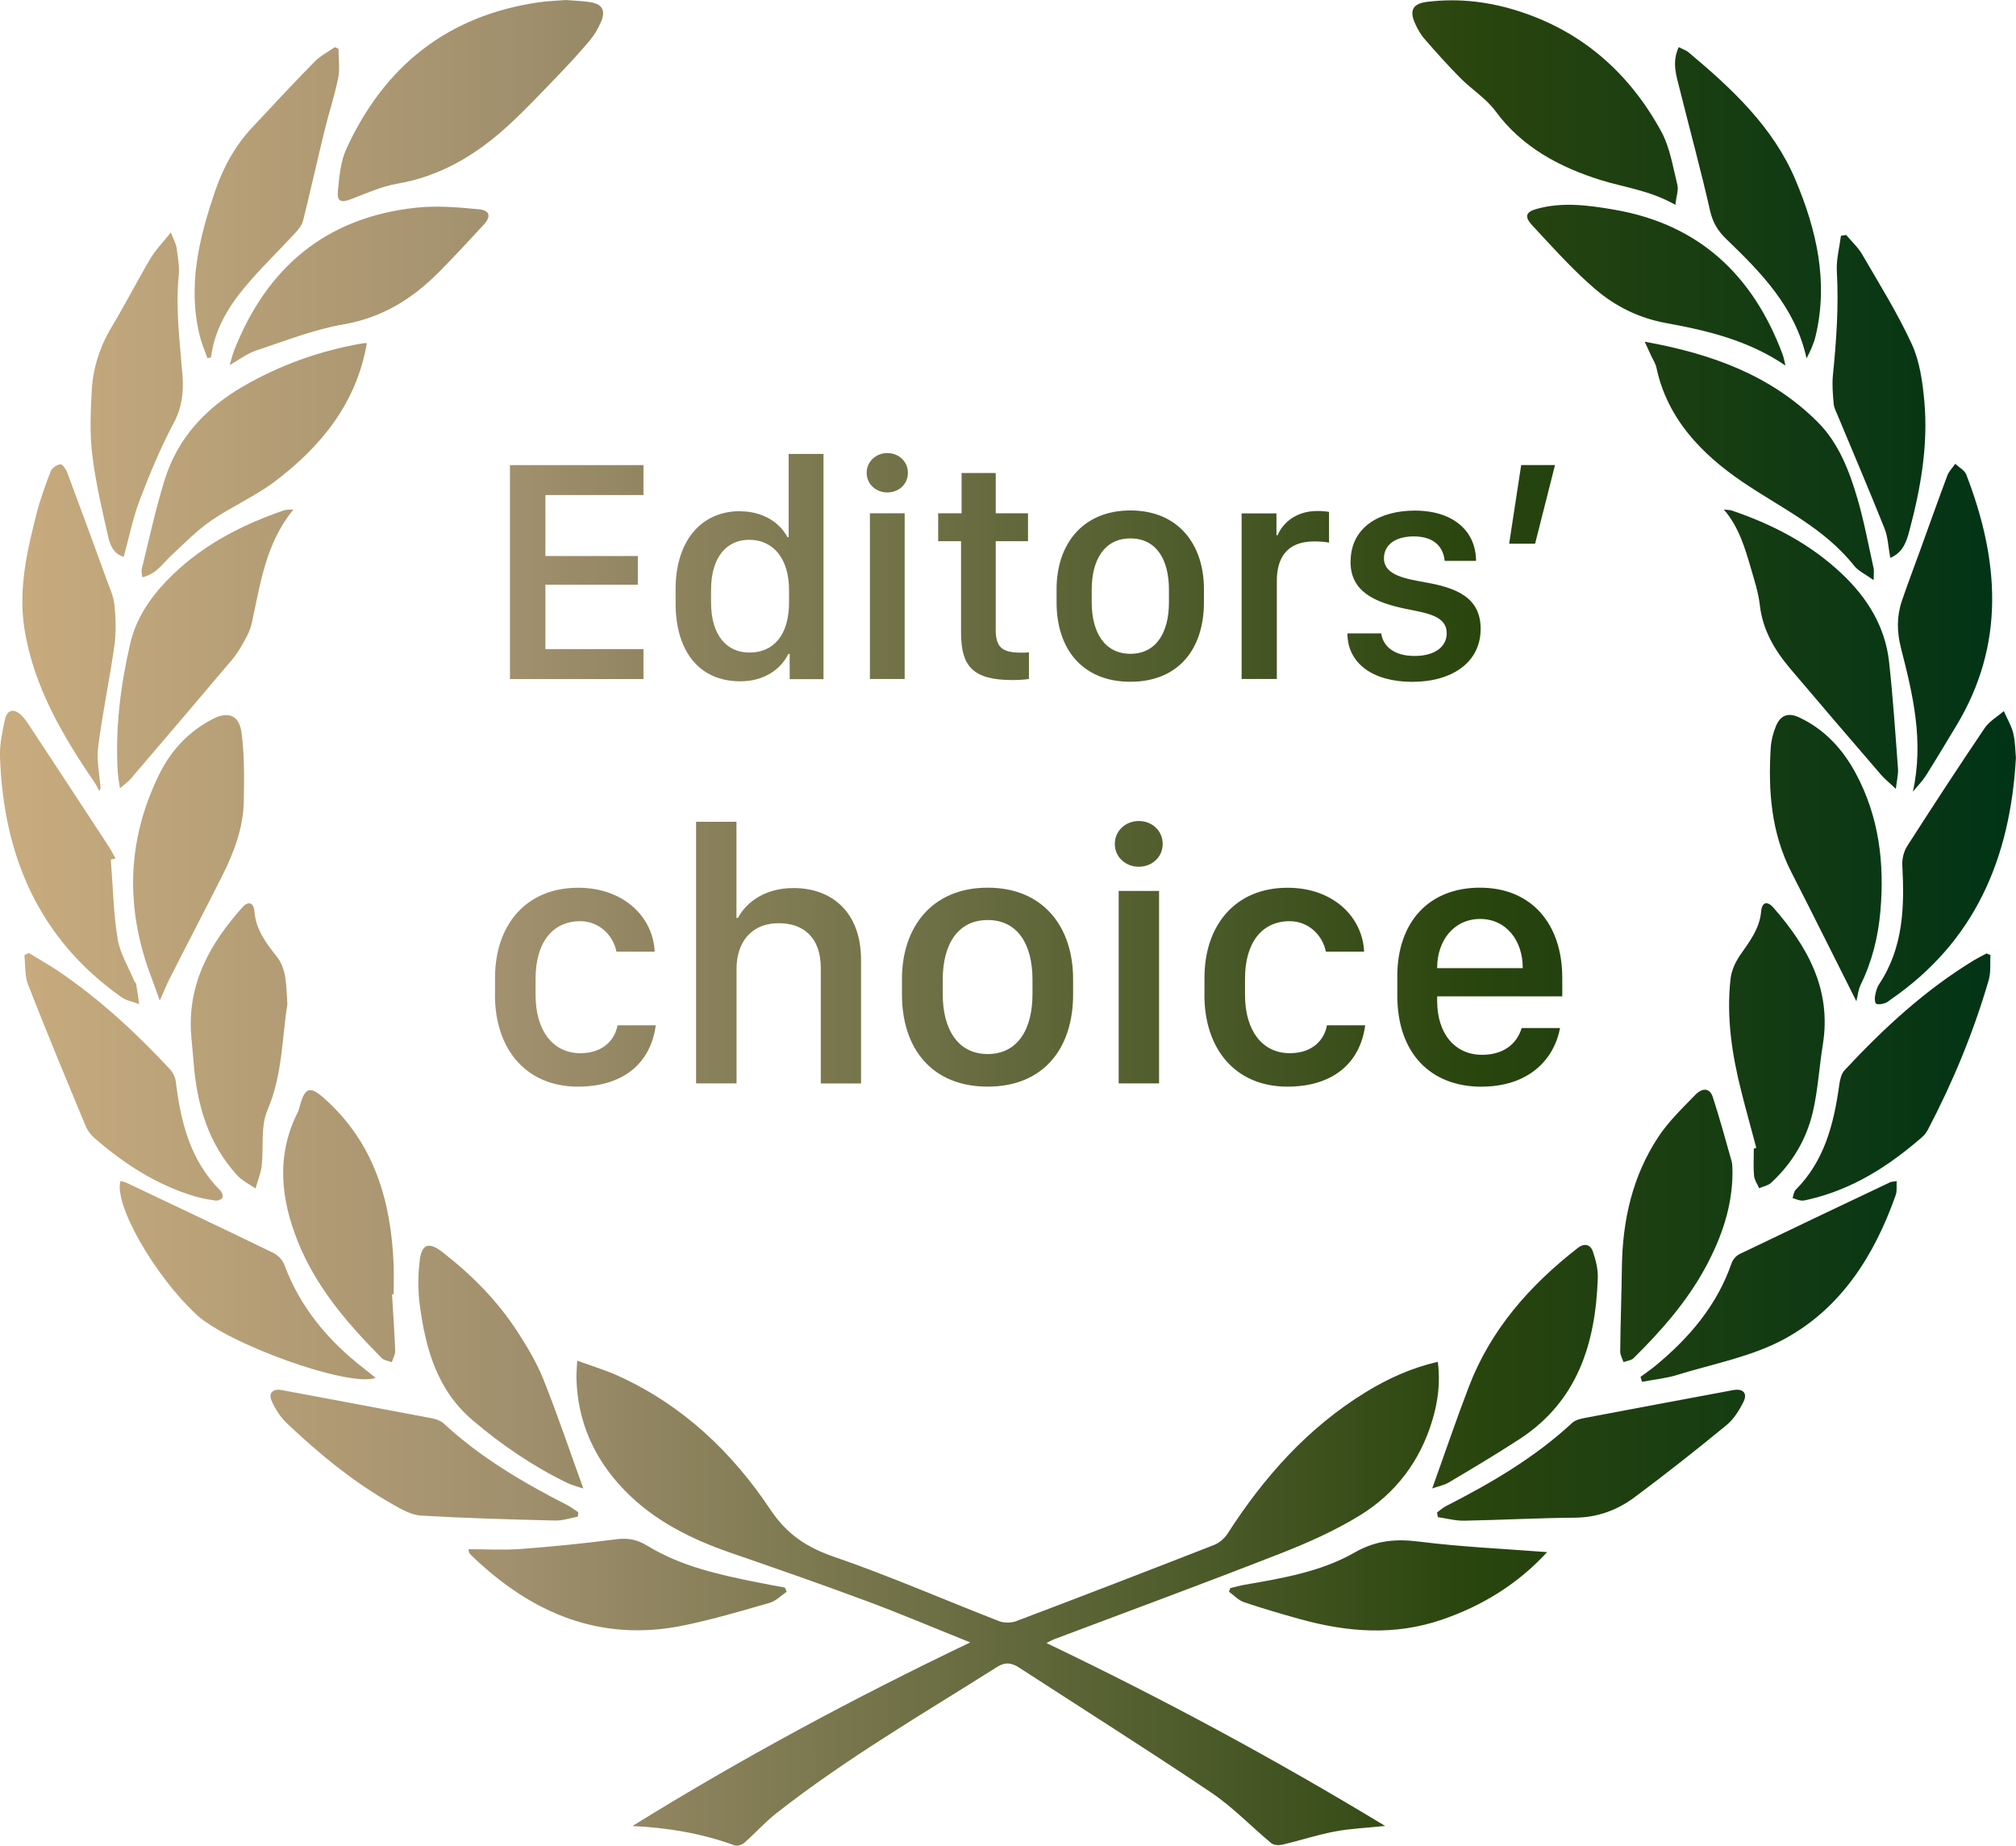 <?xml version="1.0" encoding="UTF-8"?>
<svg id="Layer_2" xmlns="http://www.w3.org/2000/svg" xmlns:xlink="http://www.w3.org/1999/xlink" viewBox="0 0 261.04 238.96">
  <defs>
    <style>
      .cls-1 {
        fill: url(#linear-gradient);
      }
    </style>
    <linearGradient id="linear-gradient" x1="0" y1="119.48" x2="261.04" y2="119.48" gradientUnits="userSpaceOnUse">
      <stop offset="0" stop-color="#c9ac7f"/>
      <stop offset=".26" stop-color="#a08f6d"/>
      <stop offset=".73" stop-color="#2a450e"/>
      <stop offset="1" stop-color="#003316"/>
    </linearGradient>
  </defs>
  <g id="Layer_1-2" data-name="Layer_1">
    <path class="cls-1" d="M186.17,176.31c.36,2.69.02,5.18-.72,7.63-1.58,5.24-4.74,9.41-9.33,12.24-3.26,2.01-6.83,3.59-10.41,4.99-9.7,3.8-19.49,7.4-29.24,11.08-.23.09-.45.22-.97.48,15.04,7.2,29.49,14.98,43.85,23.68-2.44.26-4.51.34-6.52.72-2.29.44-4.52,1.17-6.79,1.71-.44.1-1.1.07-1.42-.19-2.62-2.17-4.99-4.68-7.79-6.56-8.19-5.51-16.54-10.77-24.81-16.14-.97-.63-1.79-.83-2.9-.13-9.67,6.11-19.58,11.87-28.61,18.96-1.47,1.16-2.73,2.58-4.14,3.82-.3.26-.91.46-1.25.33-4.25-1.56-8.64-2.29-13.23-2.51,14-8.67,28.47-16.47,43.74-23.77-4.71-1.89-8.97-3.7-13.3-5.31-5.86-2.18-11.77-4.24-17.68-6.28-5.16-1.78-9.96-4.16-13.8-8.13-3.91-4.04-6.08-8.85-6.21-14.52-.01-.65.05-1.3.1-2.24,1.91.7,3.66,1.22,5.31,1.97,8.31,3.77,14.72,9.84,19.7,17.31,2.15,3.22,4.72,4.91,8.29,6.13,7.2,2.48,14.2,5.55,21.31,8.31.66.26,1.58.25,2.25,0,8.56-3.24,17.09-6.53,25.61-9.86.68-.27,1.36-.86,1.76-1.49,4.71-7.33,10.39-13.7,17.87-18.29,2.87-1.76,5.91-3.14,9.33-3.93ZM69.75.3c-11.81,1.72-19.99,8.26-24.9,18.97-.76,1.66-.92,3.63-1.1,5.49-.13,1.34.42,1.52,1.67,1.04,1.99-.75,3.97-1.67,6.04-2.02,5.58-.96,10.17-3.72,14.24-7.43,2.36-2.15,4.54-4.49,6.76-6.79,1.34-1.39,2.64-2.82,3.89-4.3.58-.69,1.06-1.5,1.43-2.33.71-1.59.22-2.44-1.48-2.67-1.01-.14-2.03-.18-3.02-.26-1.2.1-2.37.13-3.53.3ZM217.2,23.96c-.59-2.35-.96-4.87-2.1-6.95-4.05-7.41-10.01-12.77-18.13-15.46-3.95-1.31-8.03-1.83-12.19-1.31-1.81.22-2.31,1.09-1.58,2.73.33.74.73,1.48,1.26,2.08,1.5,1.73,3.03,3.43,4.64,5.06,1.47,1.48,3.33,2.63,4.54,4.28,3.44,4.68,8.32,7.25,13.55,8.9,3.11.98,6.43,1.34,9.74,3.23.13-1.12.43-1.9.27-2.55ZM213.81,46.08c.23.5.56.99.67,1.52,1.41,6.64,5.89,11.21,11.1,14.76,5.02,3.42,10.61,5.96,14.5,10.89.55.69,1.46,1.09,2.53,1.86,0-.83.06-1.18,0-1.5-.67-3.02-1.23-6.08-2.1-9.05-1.06-3.62-2.44-7.21-5.16-9.93-6.07-6.05-13.72-8.83-22.39-10.39.39.85.62,1.34.85,1.84ZM46.82,44.48c-5.41.94-10.49,2.76-15.26,5.5-4.92,2.83-8.56,6.73-10.25,12.18-1.17,3.77-2,7.65-2.95,11.49-.08.3.03.65.06,1.09,1.81-.39,2.65-1.8,3.78-2.84,1.66-1.54,3.26-3.2,5.11-4.47,2.71-1.87,5.81-3.2,8.41-5.19,5.94-4.53,10.48-10.14,11.78-17.82-.11,0-.4.01-.68.06ZM16.96,100.79c4.39-5.13,8.78-10.27,13.14-15.44.68-.81,1.21-1.76,1.72-2.69.34-.62.63-1.29.78-1.98,1.12-5.07,1.78-10.31,5.39-14.71-.55.04-.9,0-1.2.1-5.75,1.97-11.02,4.74-15.27,9.19-2.21,2.31-3.95,4.97-4.67,8.11-1.26,5.47-1.95,11.02-1.6,16.65.04.59.16,1.17.28,2.04.64-.55,1.1-.87,1.44-1.27ZM226.72,73.6c.45,1.56.97,3.14,1.15,4.74.37,3.25,1.93,5.86,3.96,8.26,3.87,4.57,7.78,9.12,11.69,13.66.51.6,1.14,1.09,1.96,1.88.13-1.12.33-1.87.28-2.61-.34-4.6-.65-9.22-1.15-13.8-.5-4.6-2.82-8.33-6.14-11.46-4.07-3.84-8.91-6.36-14.17-8.15-.34-.12-.72-.1-1.09-.15,1.96,2.28,2.73,4.96,3.51,7.63ZM240.92,127.51c1.48-3.01,2.27-6.2,2.56-9.52.55-6.25-.18-12.3-3.21-17.9-1.68-3.11-4-5.64-7.25-7.18-1.45-.69-2.47-.35-3.07,1.12-.36.88-.61,1.85-.67,2.8-.34,5.54.06,10.97,2.65,16.05,2.84,5.55,5.61,11.13,8.44,16.75.19-.77.25-1.5.55-2.11ZM22.02,126.6c2.23-4.4,4.52-8.77,6.74-13.18,1.54-3.07,2.76-6.27,2.81-9.74.05-2.93.09-5.9-.29-8.8-.3-2.3-1.74-2.82-3.75-1.78-3.09,1.6-5.38,4.05-6.9,7.13-4.24,8.6-4.42,17.4-1.03,26.32.37.98.71,1.97,1.09,3,.43-.95.83-1.98,1.33-2.96ZM257.25,123.44c-.53.28-1.07.54-1.59.85-6.37,3.86-11.77,8.86-16.82,14.28-.43.46-.6,1.26-.69,1.93-.7,5.01-1.9,9.8-5.64,13.55-.24.24-.27.7-.4,1.06.37.12.72.28,1.1.33.29.04.61-.06.9-.12,5.72-1.3,10.48-4.34,14.82-8.14.3-.26.54-.62.73-.97,3.24-6.19,5.9-12.62,7.85-19.33.29-1.01.16-2.15.22-3.23-.16-.07-.32-.13-.49-.2ZM3.16,123.67c.14,1.28.02,2.66.47,3.81,2.4,6.15,4.94,12.24,7.47,18.34.24.59.7,1.15,1.18,1.57,3.84,3.33,8.05,6.05,12.97,7.51.87.26,1.78.42,2.68.54.29.04.78-.15.88-.38.1-.22-.07-.71-.28-.92-3.91-3.9-5.13-8.88-5.77-14.12-.07-.56-.37-1.17-.76-1.59-4.41-4.74-9.15-9.12-14.54-12.76-1.21-.81-2.49-1.52-3.73-2.28-.19.09-.39.18-.58.28ZM186.18,196.43c1.13.16,2.27.48,3.4.46,4.78-.09,9.55-.35,14.33-.39,2.94-.02,5.52-.98,7.79-2.68,4.03-3,7.98-6.12,11.86-9.31.94-.77,1.66-1.93,2.21-3.05.54-1.1-.12-1.71-1.34-1.48-6.39,1.2-12.79,2.38-19.18,3.6-.58.11-1.25.26-1.66.63-4.86,4.51-10.51,7.81-16.37,10.8-.41.21-.77.55-1.15.82l.11.59ZM74.88,195.8c-.48-.32-.94-.68-1.45-.94-5.72-2.92-11.23-6.16-15.98-10.56-.41-.38-1.06-.58-1.63-.69-6.44-1.23-12.89-2.42-19.33-3.63-1.13-.21-1.77.36-1.32,1.39.46,1.04,1.12,2.09,1.94,2.87,4.21,4,8.69,7.68,13.77,10.55,1.13.64,2.4,1.37,3.65,1.44,5.78.34,11.58.5,17.37.64.96.02,1.94-.32,2.91-.5.03-.19.06-.38.08-.57ZM217.48,11.48c1.31,5.27,2.75,10.52,3.95,15.81.35,1.53,1,2.61,2.11,3.67,4.54,4.37,8.94,8.86,10.38,15.44.5-.95.93-1.9,1.17-2.89,1.69-7.06.11-13.78-2.6-20.21-2.89-6.87-8.26-11.84-13.86-16.54-.3-.25-.7-.37-1.26-.66-.92,1.98-.31,3.69.11,5.38ZM27.32,46.28c.44-3.52,2.17-6.45,4.36-9.08,2.05-2.45,4.36-4.67,6.53-7.02.43-.46.88-1.01,1.03-1.6.97-3.89,1.84-7.81,2.79-11.7.55-2.27,1.3-4.5,1.76-6.78.24-1.21.04-2.51.04-3.78-.16-.07-.32-.15-.48-.22-.89.63-1.89,1.15-2.64,1.91-2.77,2.83-5.48,5.72-8.17,8.62-2.14,2.31-3.62,5.03-4.64,7.99-2.12,6.16-3.65,12.4-2.01,18.96.24.95.64,1.86.97,2.79.15-.03.3-.06.46-.09ZM50.97,167.57c0-1.27.04-2.54,0-3.81-.33-8.3-2.53-15.83-9.01-21.57-1.83-1.62-2.48-1.42-3.13.99-.08.29-.15.59-.29.86-2.79,5.56-2.2,11.11.01,16.67,2.37,5.95,6.45,10.66,10.87,15.12.31.31.87.37,1.31.54.16-.5.46-1.01.44-1.5-.09-2.43-.27-4.86-.41-7.29.07,0,.14,0,.21,0ZM224.21,150.33c-.78-2.77-1.54-5.55-2.43-8.29-.37-1.14-1.3-1.28-2.28-.27-1.69,1.74-3.48,3.46-4.8,5.47-3.33,5.06-4.61,10.78-4.69,16.8-.05,3.65-.18,7.3-.22,10.95,0,.45.28.91.43,1.37.44-.17,1-.21,1.31-.52,3.59-3.55,6.92-7.33,9.33-11.8,2.05-3.8,3.45-7.81,3.47-12.2-.03-.51.02-1.04-.12-1.52ZM227.09,148.73c0,1.17-.07,2.34.03,3.5.05.55.43,1.08.66,1.61.52-.22,1.14-.33,1.54-.69,2.73-2.51,4.59-5.62,5.42-9.2.66-2.85.82-5.82,1.29-8.72,1.14-7.09-1.96-12.64-6.39-17.7-.81-.93-1.49-.73-1.6.47-.2,2.28-1.52,3.92-2.73,5.68-.61.89-1.11,1.99-1.23,3.04-.56,4.96.18,9.82,1.4,14.62.61,2.43,1.29,4.85,1.93,7.27-.1.04-.21.07-.31.11ZM35.77,123.76c-1.37-1.72-2.65-3.46-2.83-5.79-.08-1.06-.77-1.37-1.52-.53-4.24,4.72-7.18,9.98-6.66,16.62.09,1.16.22,2.32.31,3.48.42,5.45,1.87,10.51,5.65,14.64.64.7,1.57,1.14,2.37,1.7.27-.97.67-1.93.79-2.92.28-2.42-.16-5.1.75-7.22,1.95-4.55,1.88-9.32,2.58-13.72-.17-2.37-.03-4.5-1.44-6.27ZM13.03,102.11c-.13-1.81-.55-3.65-.32-5.41.56-4.38,1.48-8.71,2.1-13.08.24-1.72.19-3.51.02-5.24-.12-1.19-.66-2.34-1.08-3.49-1.66-4.58-3.34-9.16-5.05-13.73-.16-.43-.63-1.08-.88-1.05-.46.06-1.08.47-1.24.88-.7,1.79-1.36,3.62-1.84,5.48-1.24,4.89-2.38,9.78-1.58,14.91,1.19,7.56,4.98,13.91,9.18,20.08.2.29.34.62.5.93.06-.1.12-.2.19-.29ZM249.32,100.51c1.35-2.15,2.66-4.34,3.97-6.51,6.43-10.61,5.57-21.52,1.31-32.56-.22-.56-.94-.93-1.43-1.39-.35.51-.82.98-1.03,1.54-1.21,3.23-2.36,6.49-3.54,9.74-.78,2.15-1.6,4.29-2.33,6.45-.69,2.02-.66,4.02-.12,6.14,1.52,5.96,2.99,11.96,1.54,18.58.69-.84,1.23-1.37,1.62-1.99ZM33.12,45.4c3.75-1.24,7.48-2.73,11.35-3.4,4.99-.86,8.89-3.28,12.33-6.74,2-2.01,3.92-4.1,5.85-6.18.95-1.03.79-1.85-.62-1.98-2.7-.26-5.47-.5-8.16-.21-11.64,1.26-19.33,7.72-23.56,18.5-.22.55-.34,1.13-.57,1.88,1.27-.72,2.26-1.5,3.38-1.87ZM230.81,45.86c-3.82-10.2-10.77-16.8-21.72-18.7-3.36-.58-6.75-1.05-10.12-.11-1.45.4-1.59,1.03-.56,2.14,1.49,1.59,2.95,3.21,4.47,4.76,1.17,1.2,2.38,2.37,3.65,3.46,2.67,2.28,5.68,3.77,9.21,4.42,5.35.97,10.65,2.23,15.45,5.5-.15-.61-.22-1.05-.38-1.46ZM18.07,64.8c1.3-3.41,2.71-6.81,4.42-10.03,1.08-2.02,1.3-4.01,1.14-6.15-.33-4.3-.92-8.58-.49-12.91.12-1.19-.11-2.43-.28-3.63-.08-.55-.39-1.07-.74-1.98-1.05,1.32-1.99,2.26-2.64,3.37-1.73,2.93-3.28,5.96-5.03,8.88-1.53,2.55-2.41,5.29-2.57,8.21-.15,2.78-.27,5.61.07,8.36.43,3.56,1.27,7.09,2.06,10.6.25,1.09.74,2.23,2.01,2.57.7-2.53,1.17-4.98,2.05-7.28ZM238.37,30.54c-.19,1.52-.61,3.06-.53,4.56.26,4.53-.06,9.02-.51,13.52-.12,1.2,0,2.43.1,3.65.04.48.28.96.48,1.42,2.04,4.91,4.14,9.8,6.11,14.74.45,1.13.48,2.42.74,3.8,1.64-.69,2.09-2.09,2.45-3.42,1.48-5.52,2.48-11.14,1.96-16.87-.23-2.5-.59-5.14-1.62-7.38-1.84-4-4.19-7.77-6.41-11.59-.54-.94-1.39-1.71-2.09-2.55l-.69.11ZM25.37,170.15c4.11,3.86,19.81,9.51,23.27,8.25-.57-.46-1.06-.87-1.57-1.26-4.58-3.56-8.2-7.86-10.25-13.38-.23-.62-.84-1.26-1.44-1.55-6.3-3.06-12.64-6.05-18.97-9.06-.22-.1-.47-.15-.81-.25-.88,3.04,4.37,12.18,9.77,17.24ZM212.61,178.91c1.51-.29,3.05-.43,4.51-.88,4.7-1.45,9.72-2.37,13.96-4.68,7.34-4,11.65-10.84,14.39-18.64.18-.51.08-1.11.12-1.78-.46.07-.68.06-.84.14-6.51,3.09-13.03,6.18-19.52,9.31-.44.21-.86.72-1.02,1.18-1.88,5.42-5.42,9.59-9.76,13.19-.65.54-1.35,1.02-2.03,1.52.07.21.13.43.2.64ZM260.7,94.98c-.25-1.01-.81-1.94-1.24-2.91-.84.73-1.88,1.31-2.48,2.2-3.41,5.05-6.74,10.15-10.03,15.28-.44.69-.68,1.66-.63,2.48.29,5.4.14,10.68-3.01,15.41-.3.45-.43,1.03-.53,1.57-.06.31,0,.89.18.96.31.13.75.02,1.11-.09.28-.08.52-.3.77-.48,10.83-7.47,15.46-18.17,16.19-31.29-.08-.82-.07-2.01-.34-3.13ZM14.95,111.15c-.28-.51-.53-1.03-.85-1.52-3.36-5.14-6.73-10.27-10.11-15.4-.36-.55-.72-1.12-1.18-1.58-1-.99-1.9-.79-2.19.57-.33,1.58-.68,3.22-.62,4.81.45,12.78,5.01,23.53,15.76,31.1.64.45,1.5.58,2.26.87-.13-.86-.24-1.73-.39-2.59-.02-.14-.18-.25-.24-.38-.75-1.82-1.85-3.59-2.16-5.48-.55-3.38-.61-6.84-.88-10.26.2-.04.4-.09.6-.13ZM187.63,191.92c3.05-1.81,6.11-3.63,9.09-5.57,7.56-4.91,9.88-12.42,10.17-20.88.04-1.13-.26-2.32-.63-3.41-.31-.94-1.1-1.15-1.95-.49-6.21,4.83-11.29,10.56-14.13,18.01-1.63,4.25-3.09,8.57-4.73,13.13.72-.25,1.52-.4,2.18-.79ZM70.39,178.65c-.88-2.2-2.12-4.28-3.42-6.28-2.6-4-5.93-7.35-9.7-10.27-1.71-1.32-2.65-1.09-2.92,1.07-.23,1.89-.25,3.87,0,5.76.76,5.68,2.22,11.04,6.9,15,3.75,3.18,7.76,5.91,12.18,8.06.66.32,1.39.49,2.1.73-1.75-4.84-3.32-9.5-5.14-14.06ZM183.86,199.61c-3.06-.39-5.64-.21-8.46,1.4-4.34,2.49-9.35,3.33-14.27,4.18-.62.11-1.22.28-1.83.43-.05.16-.11.31-.16.47.65.47,1.24,1.12,1.96,1.36,2.4.81,4.84,1.52,7.29,2.2,6.09,1.68,12.17,2.16,18.3.06,5.3-1.81,9.88-4.66,13.64-8.75-5.57-.43-11.05-.67-16.47-1.35ZM101.63,205.55c-1.23-.23-2.46-.45-3.68-.7-4.9-.98-9.78-2.06-14.1-4.7-1.37-.84-2.56-1.05-4.1-.85-4.08.53-8.18.94-12.28,1.25-2.25.17-4.51.03-6.81.03.06.3.05.41.1.48.12.16.26.31.41.45,7.72,7.4,16.64,11.18,27.46,8.92,3.72-.78,7.38-1.85,11.04-2.91.8-.23,1.47-.94,2.19-1.43-.08-.18-.15-.37-.23-.55ZM83.32,84.04h-12.7v-8.34h11.97v-3.71h-11.97v-7.89h12.7v-3.88h-17.29v27.7h17.29v-3.88ZM95.86,66.18c-5.26,0-8.38,4.08-8.38,10.07v1.87c0,6.11,2.98,10.09,8.38,10.09,2.88,0,5.13-1.36,6.23-3.55h.16v3.27h4.38v-29.16h-4.51v10.78h-.16c-1.01-1.95-3.25-3.35-6.11-3.35ZM97,69.89c3.19,0,5.17,2.5,5.17,6.51v1.6c0,4.18-1.97,6.49-5.13,6.49-2.88,0-4.97-2.15-4.97-6.51v-1.58c0-4.36,2.09-6.51,4.93-6.51ZM112.22,61.22c0,1.48,1.22,2.54,2.68,2.54s2.66-1.06,2.66-2.54-1.2-2.56-2.66-2.56-2.68,1.08-2.68,2.56ZM112.64,87.91h4.5v-21.45h-4.5v21.45ZM124.5,66.46h-3.02v3.61h2.96v11.81c0,4.3,1.44,6.17,6.66,6.17.91,0,1.77-.08,2.13-.14v-3.45c-.26.04-.63.04-1.01.04-2.42,0-3.29-.65-3.29-2.98v-11.45h4.18v-3.61h-4.18v-5.22h-4.42v5.22ZM146.37,66.09c-6.17,0-9.56,4.36-9.56,10.19v1.72c0,6.05,3.37,10.27,9.56,10.27s9.52-4.22,9.52-10.27v-1.72c0-5.84-3.35-10.19-9.52-10.19ZM146.37,69.71c3.35,0,4.99,2.72,4.99,6.64v1.64c0,3.86-1.62,6.66-4.99,6.66s-5.01-2.82-5.01-6.66v-1.64c0-3.9,1.66-6.64,5.01-6.64ZM160.76,87.91h4.57v-12.7c0-2.88,1.22-5.11,4.83-5.11.75,0,1.54.06,1.93.16v-3.98c-.43-.08-.93-.12-1.52-.12-2.98,0-4.59,1.79-5.13,3.13h-.16v-2.82h-4.51v21.45ZM174.87,72.73c0,3.92,3.19,5.26,7.1,6.09,2.86.57,5.36.93,5.36,3.17,0,1.58-1.32,2.94-4.18,2.94-2.54,0-4.06-1.18-4.3-2.92h-4.38c0,3.84,3.25,6.27,8.4,6.27s8.85-2.52,8.85-6.86c0-4.06-3.12-5.3-7.1-6.01-2.44-.45-5.42-.87-5.42-3.12,0-1.81,1.56-2.84,3.86-2.84,2.92,0,3.86,1.66,4,3.17h4.06c0-3.79-2.86-6.51-7.94-6.51-4.34,0-8.3,1.99-8.3,6.64ZM198.77,70.4l2.58-10.19h-4.38l-1.56,10.19h3.37ZM64.09,128.81c0,6.98,3.98,11.88,10.75,11.88,5.8,0,9.41-2.97,10.07-7.94h-4.95c-.35,1.93-1.91,3.61-4.81,3.61-3.56,0-5.8-2.92-5.8-7.54v-2.12c0-4.6,2.15-7.43,5.78-7.43,2.47,0,4.27,1.84,4.69,3.94h4.95c-.19-4.36-3.87-8.27-9.92-8.27-6.74,0-10.75,4.83-10.75,11.65v2.24ZM90.14,140.27h5.23v-14.85c0-3.28,1.79-5.89,5.49-5.89,3.11,0,5.42,1.79,5.42,5.8v14.95h5.21v-16.01c0-6.08-3.68-9.29-8.75-9.29-4.08,0-6.34,2.22-7.19,3.87h-.19v-12.45h-5.23v33.88ZM127.89,114.93c-7.17,0-11.1,5.07-11.1,11.83v2c0,7.03,3.91,11.93,11.1,11.93s11.06-4.9,11.06-11.93v-2c0-6.79-3.89-11.83-11.06-11.83ZM127.89,119.12c3.89,0,5.8,3.16,5.8,7.71v1.91c0,4.48-1.89,7.73-5.8,7.73s-5.82-3.28-5.82-7.73v-1.91c0-4.53,1.93-7.71,5.82-7.71ZM144.35,109.27c0,1.72,1.42,2.95,3.11,2.95s3.09-1.23,3.09-2.95-1.39-2.97-3.09-2.97-3.11,1.25-3.11,2.97ZM144.85,140.27h5.23v-24.92h-5.23v24.92ZM155.95,128.81c0,6.98,3.98,11.88,10.75,11.88,5.8,0,9.41-2.97,10.07-7.94h-4.95c-.35,1.93-1.91,3.61-4.81,3.61-3.56,0-5.8-2.92-5.8-7.54v-2.12c0-4.6,2.15-7.43,5.78-7.43,2.47,0,4.27,1.84,4.69,3.94h4.95c-.19-4.36-3.87-8.27-9.92-8.27-6.74,0-10.75,4.83-10.75,11.65v2.24ZM191.84,140.69c6.15,0,9.41-3.56,10.16-7.59h-4.97c-.64,2.15-2.45,3.47-5.12,3.47-3.56,0-5.82-2.78-5.82-6.98v-.59h16.2v-2.38c0-7.03-4.01-11.69-10.66-11.69s-10.7,4.5-10.7,11.46v2.52c0,7.38,4.24,11.79,10.92,11.79ZM186.09,125.35v-.05c0-3.54,2.19-6.32,5.56-6.32s5.52,2.78,5.52,6.32v.05h-11.08Z"/>
  </g>
</svg>
